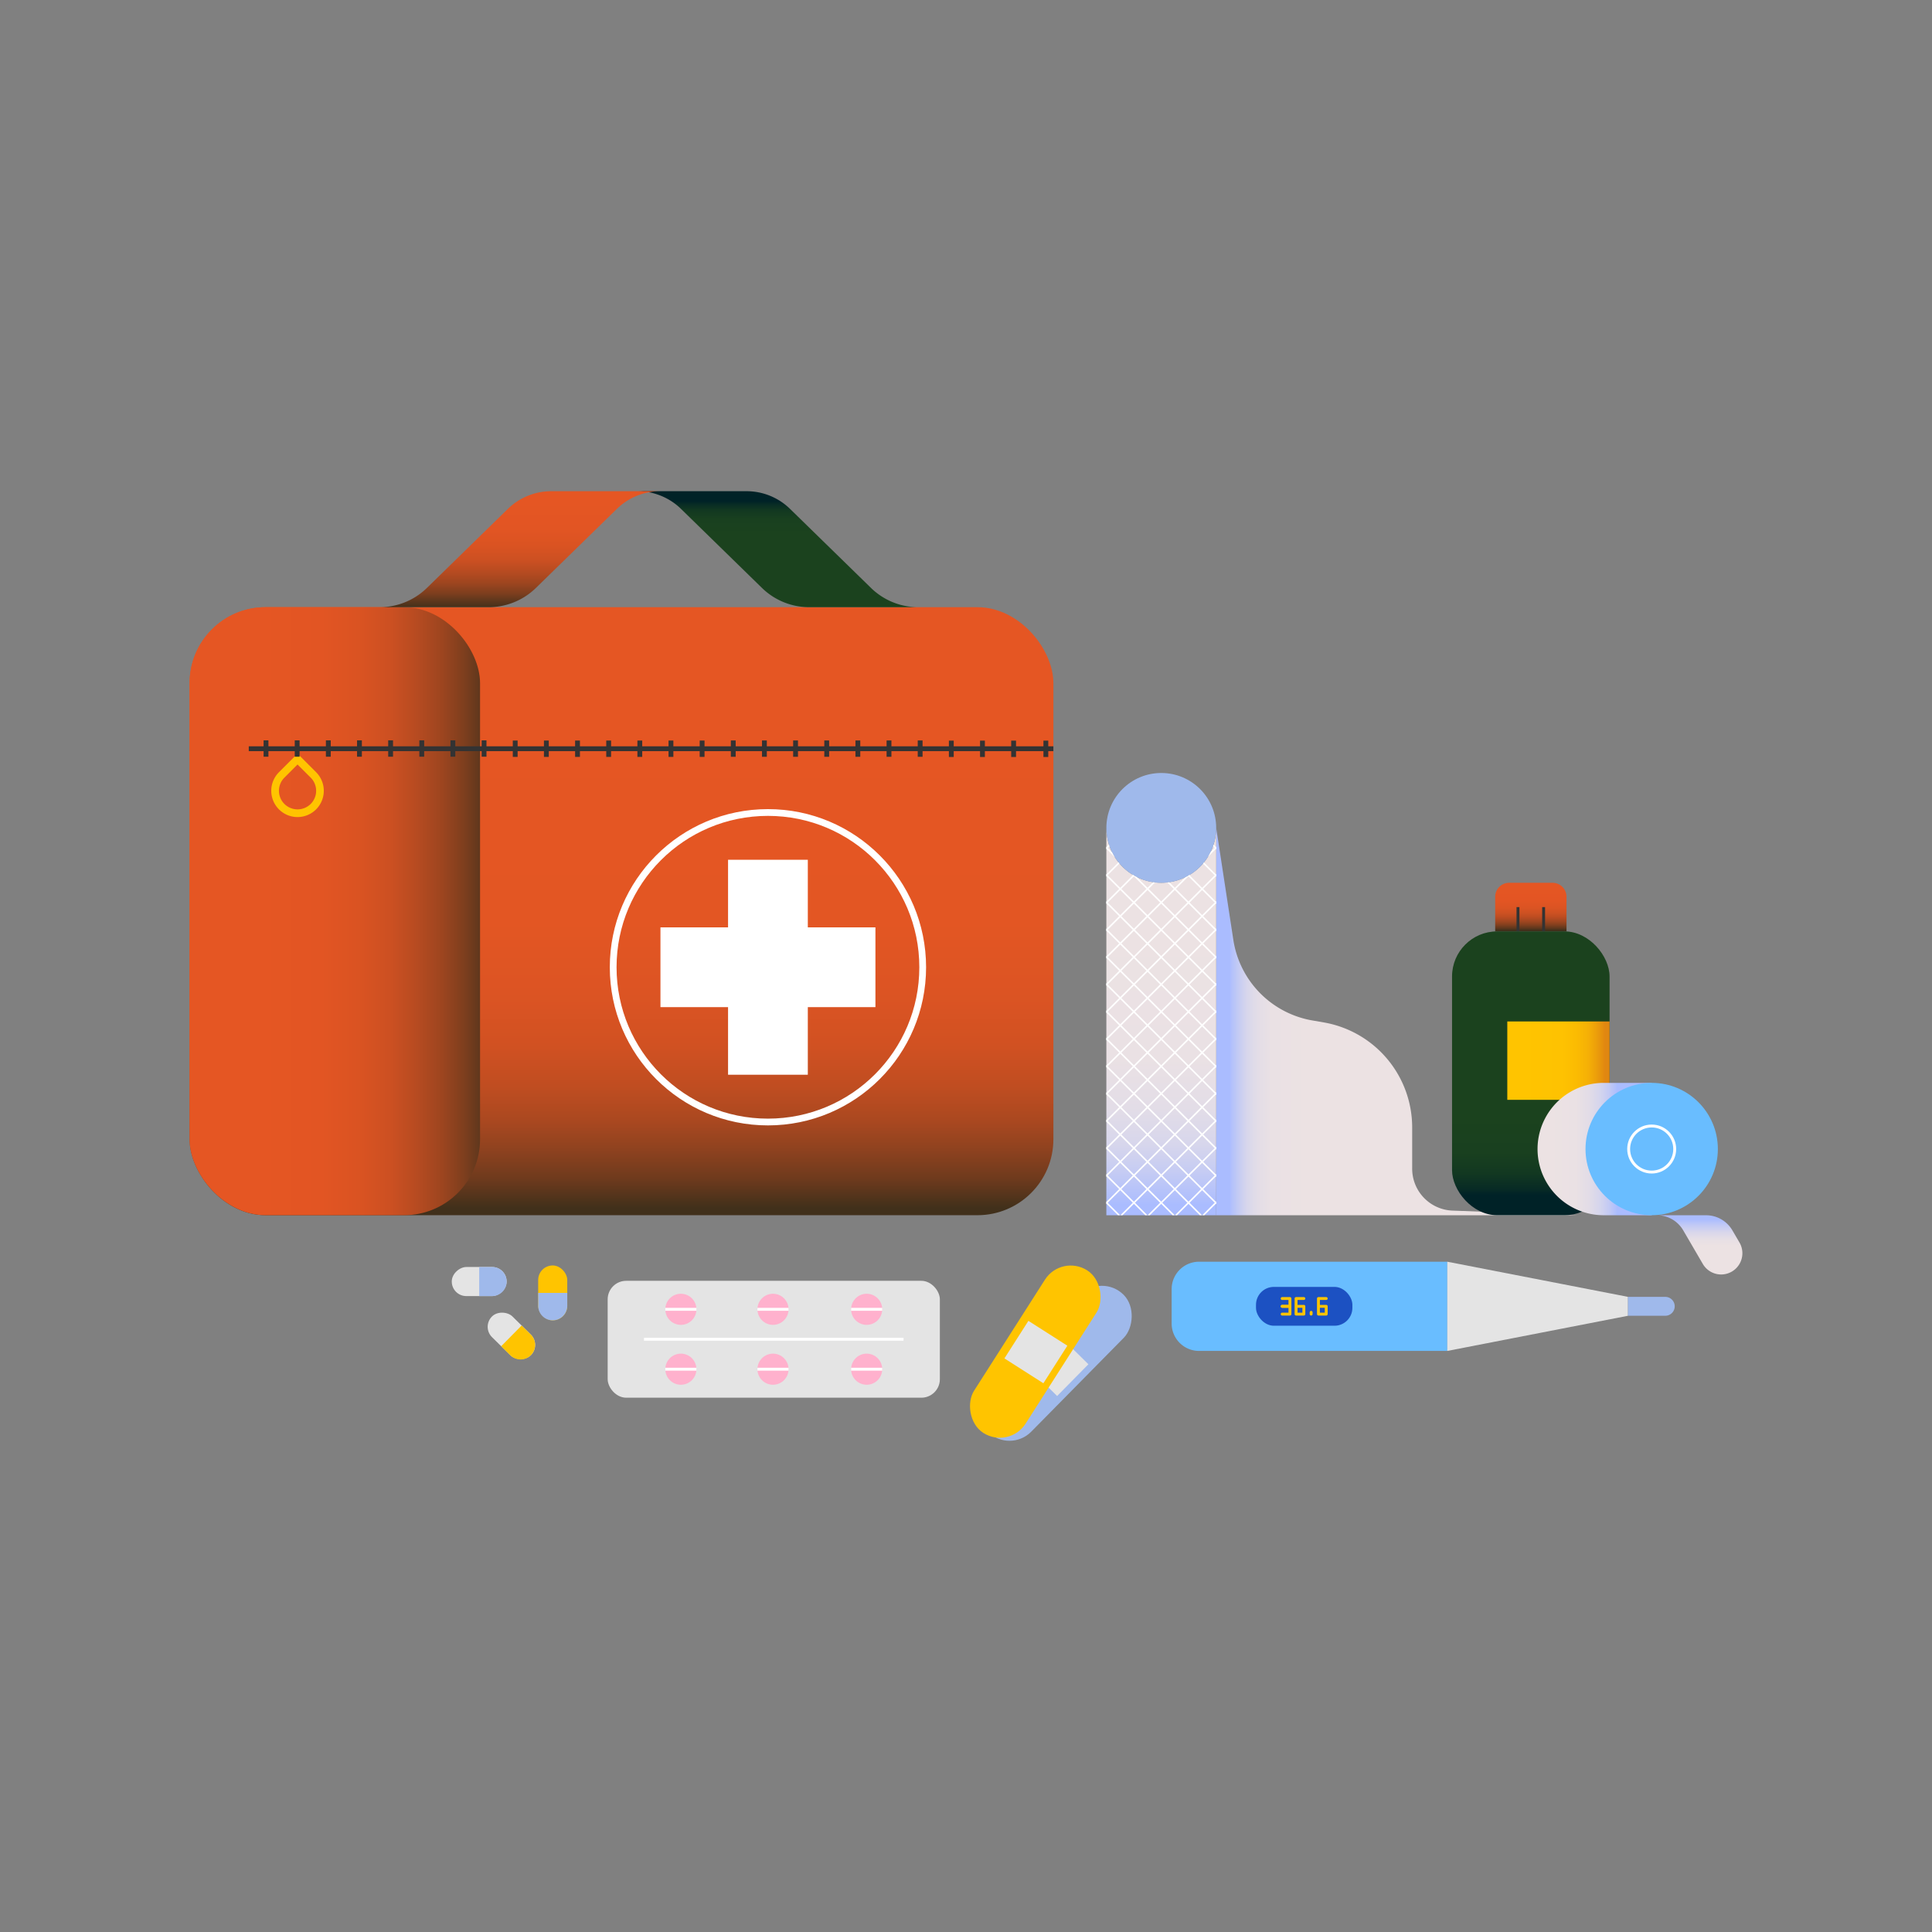 <svg id="Слой_1" data-name="Слой 1" xmlns="http://www.w3.org/2000/svg" xmlns:xlink="http://www.w3.org/1999/xlink" viewBox="0 0 2000 2000"><rect x="0" y="0" width="2000" height="2000" fill="#808080" stroke="none"/><defs><style>.cls-1{fill:url(#Безымянный_градиент_1996);}.cls-2{fill:url(#Безымянный_градиент_1794);}.cls-3{fill:#9fb9eb;}.cls-4{fill:#fff;}.cls-5{fill:url(#Безымянный_градиент_1998);}.cls-11,.cls-19,.cls-20,.cls-22,.cls-6{fill:none;}.cls-20,.cls-6{stroke:#333;}.cls-11,.cls-19,.cls-20,.cls-6{stroke-miterlimit:10;}.cls-11,.cls-22,.cls-6{stroke-width:3px;}.cls-7{fill:url(#Безымянный_градиент_1997);}.cls-8{fill:url(#Безымянный_градиент_1999);}.cls-9{fill:url(#Безымянный_градиент_2000);}.cls-10{fill:#69bdff;}.cls-11,.cls-19{stroke:#fff;}.cls-12{fill:url(#Безымянный_градиент_2057);}.cls-13{fill:#e4e4e4;}.cls-14{fill:#ffc400;}.cls-15{fill:url(#Безымянный_градиент_1800);}.cls-16{fill:url(#Безымянный_градиент_1997-2);}.cls-17{fill:url(#Безымянный_градиент_2003);}.cls-18{fill:url(#Безымянный_градиент_2003-2);}.cls-19{stroke-width:7px;}.cls-20{stroke-width:5px;}.cls-21{fill:#1c51c2;}.cls-22{stroke:#ffc400;stroke-linecap:round;stroke-linejoin:round;}.cls-23{fill:#ffb1cd;}</style><linearGradient id="Безымянный_градиент_1996" x1="1434.1" y1="1057.51" x2="1272.95" y2="1057.51" gradientUnits="userSpaceOnUse"><stop offset="0.48" stop-color="#ece2e3"/><stop offset="0.73" stop-color="#eae1e4"/><stop offset="0.82" stop-color="#e3dde7"/><stop offset="0.89" stop-color="#d7d6ec"/><stop offset="0.94" stop-color="#c6ccf3"/><stop offset="0.99" stop-color="#b1c0fc"/><stop offset="1" stop-color="#aabcff"/></linearGradient><linearGradient id="Безымянный_градиент_1794" x1="1202.15" y1="862.55" x2="1202.15" y2="1250.98" gradientUnits="userSpaceOnUse"><stop offset="0.24" stop-color="#ece2e3"/><stop offset="0.6" stop-color="#eae1e4"/><stop offset="0.73" stop-color="#e3dde7"/><stop offset="0.83" stop-color="#d7d6ec"/><stop offset="0.9" stop-color="#c6ccf3"/><stop offset="0.97" stop-color="#b1c0fc"/><stop offset="0.99" stop-color="#aabcff"/></linearGradient><linearGradient id="Безымянный_градиент_1998" x1="1584.69" y1="963.14" x2="1584.69" y2="908.34" gradientUnits="userSpaceOnUse"><stop offset="0" stop-color="#41301b"/><stop offset="0.05" stop-color="#64381d"/><stop offset="0.11" stop-color="#86401e"/><stop offset="0.18" stop-color="#a44720"/><stop offset="0.25" stop-color="#bc4c21"/><stop offset="0.33" stop-color="#ce5122"/><stop offset="0.43" stop-color="#db5423"/><stop offset="0.56" stop-color="#e35523"/><stop offset="0.82" stop-color="#e55623"/></linearGradient><linearGradient id="Безымянный_градиент_1997" x1="1584.69" y1="972.94" x2="1584.69" y2="1247.91" gradientUnits="userSpaceOnUse"><stop offset="0.66" stop-color="#1b421e"/><stop offset="0.8" stop-color="#19401f"/><stop offset="0.88" stop-color="#123821"/><stop offset="0.94" stop-color="#072a25"/><stop offset="0.96" stop-color="#002227"/></linearGradient><linearGradient id="Безымянный_градиент_1999" x1="1560.35" y1="1097.97" x2="1666.22" y2="1097.97" gradientUnits="userSpaceOnUse"><stop offset="0.13" stop-color="#ffc400"/><stop offset="0.54" stop-color="#fec201"/><stop offset="0.68" stop-color="#fbbb02"/><stop offset="0.79" stop-color="#f5b006"/><stop offset="0.87" stop-color="#ec9f0a"/><stop offset="0.95" stop-color="#e18910"/><stop offset="0.95" stop-color="#e08711"/></linearGradient><linearGradient id="Безымянный_градиент_2000" x1="1590.45" y1="1189.48" x2="1709.82" y2="1189.48" gradientUnits="userSpaceOnUse"><stop offset="0.1" stop-color="#ece2e3"/><stop offset="0.34" stop-color="#eae1e4"/><stop offset="0.46" stop-color="#e2dce7"/><stop offset="0.55" stop-color="#d5d5ed"/><stop offset="0.63" stop-color="#c3caf4"/><stop offset="0.7" stop-color="#abbdfe"/><stop offset="0.7" stop-color="#aabcff"/></linearGradient><linearGradient id="Безымянный_градиент_2057" x1="1759.5" y1="1316.89" x2="1759.5" y2="1259.87" gradientUnits="userSpaceOnUse"><stop offset="0.48" stop-color="#ece2e3"/><stop offset="0.59" stop-color="#e7dfe5"/><stop offset="0.72" stop-color="#d9d7eb"/><stop offset="0.85" stop-color="#c2caf5"/><stop offset="0.96" stop-color="#aabcff"/></linearGradient><linearGradient id="Безымянный_градиент_1800" x1="643.36" y1="1250.74" x2="643.36" y2="647.33" gradientUnits="userSpaceOnUse"><stop offset="0" stop-color="#41301b"/><stop offset="0.01" stop-color="#4a321b"/><stop offset="0.05" stop-color="#6e3a1d"/><stop offset="0.1" stop-color="#8e421f"/><stop offset="0.15" stop-color="#aa4820"/><stop offset="0.21" stop-color="#c04d21"/><stop offset="0.28" stop-color="#d15122"/><stop offset="0.37" stop-color="#dc5423"/><stop offset="0.49" stop-color="#e35623"/><stop offset="0.82" stop-color="#e55623"/></linearGradient><linearGradient id="Безымянный_градиент_1997-2" x1="793.38" y1="629.26" x2="793.38" y2="514.51" xlink:href="#Безымянный_градиент_1997"/><linearGradient id="Безымянный_градиент_2003" x1="514.2" y1="943.27" x2="216.86" y2="943.27" gradientUnits="userSpaceOnUse"><stop offset="0" stop-color="#41301b"/><stop offset="0.04" stop-color="#56351c"/><stop offset="0.11" stop-color="#7c3e1e"/><stop offset="0.19" stop-color="#9d451f"/><stop offset="0.28" stop-color="#b74b21"/><stop offset="0.37" stop-color="#cc5022"/><stop offset="0.48" stop-color="#da5322"/><stop offset="0.61" stop-color="#e25523"/><stop offset="0.82" stop-color="#e55623"/></linearGradient><linearGradient id="Безымянный_градиент_2003-2" x1="550.17" y1="629.26" x2="550.17" y2="495.52" xlink:href="#Безымянный_градиент_2003"/></defs><path class="cls-1" d="M1259,1258h373.23l-128.52-4.78a43.43,43.43,0,0,1-41.83-43.41v-42.64a110.38,110.38,0,0,0-91.48-108.75l-12-2.08A100,100,0,0,1,1276.75,973L1259,857Z"/><path class="cls-2" d="M1259,857V1258H1145.3V857A56.85,56.85,0,0,0,1259,857Z"/><circle class="cls-3" cx="1202.15" cy="857.04" r="56.84"/><polygon class="cls-4" points="1259 1243.52 1259 1245.77 1246.79 1257.98 1244.54 1257.98 1257.44 1245.09 1258.56 1243.96 1259 1243.52"/><polygon class="cls-4" points="1259 1215.26 1259 1217.52 1245.56 1230.96 1244.44 1232.09 1231.44 1245.09 1230.31 1246.21 1218.54 1257.98 1216.28 1257.98 1229.18 1245.08 1230.31 1243.96 1243.31 1230.96 1244.43 1229.83 1257.43 1216.83 1258.56 1215.7 1259 1215.26"/><polygon class="cls-4" points="1259 1187.01 1259 1189.27 1258.56 1189.7 1245.56 1202.71 1244.43 1203.83 1231.43 1216.83 1230.31 1217.96 1217.31 1230.96 1216.18 1232.08 1203.18 1245.08 1202.06 1246.21 1190.28 1257.98 1188.03 1257.98 1200.93 1245.08 1202.06 1243.96 1215.06 1230.96 1216.18 1229.83 1229.18 1216.83 1230.31 1215.71 1243.31 1202.71 1244.43 1201.58 1257.43 1188.58 1258.56 1187.45 1259 1187.01"/><polygon class="cls-4" points="1259 1158.76 1259 1161.01 1245.56 1174.45 1244.43 1175.58 1231.43 1188.58 1230.31 1189.71 1217.31 1202.71 1216.18 1203.83 1203.18 1216.83 1202.06 1217.96 1189.06 1230.96 1187.93 1232.08 1173.8 1246.21 1162.03 1257.98 1159.78 1257.98 1172.68 1245.09 1173.81 1243.96 1186.8 1230.96 1200.93 1216.83 1202.06 1215.71 1215.06 1202.71 1216.18 1201.58 1229.18 1188.58 1230.31 1187.45 1243.31 1174.45 1244.44 1173.33 1257.44 1160.33 1258.56 1159.2 1259 1158.76"/><polygon class="cls-4" points="1259 1130.51 1259 1132.76 1245.56 1146.2 1244.44 1147.33 1231.44 1160.33 1230.31 1161.45 1217.31 1174.45 1216.18 1175.58 1203.18 1188.58 1202.06 1189.71 1189.06 1202.71 1187.93 1203.83 1173.8 1217.96 1160.81 1230.96 1146.68 1245.09 1145.55 1246.21 1145.31 1246.45 1145.31 1244.2 1145.55 1243.96 1172.68 1216.83 1173.81 1215.71 1186.81 1202.71 1187.93 1201.58 1200.93 1188.58 1202.06 1187.46 1215.06 1174.46 1216.18 1173.33 1229.18 1160.33 1230.31 1159.2 1243.31 1146.2 1244.44 1145.08 1257.44 1132.08 1258.56 1130.95 1259 1130.51"/><polygon class="cls-4" points="1259 1102.26 1259 1104.51 1245.56 1117.95 1244.44 1119.08 1231.44 1132.08 1230.31 1133.2 1217.31 1146.2 1216.18 1147.33 1203.18 1160.33 1202.06 1161.46 1189.06 1174.46 1187.93 1175.58 1174.93 1188.58 1173.81 1189.71 1160.81 1202.71 1159.68 1203.83 1145.55 1217.96 1145.31 1218.2 1145.31 1215.94 1145.55 1215.7 1158.55 1202.71 1172.68 1188.58 1173.8 1187.45 1186.8 1174.45 1187.93 1173.33 1200.93 1160.33 1202.06 1159.2 1215.06 1146.2 1216.18 1145.07 1229.18 1132.07 1230.31 1130.95 1243.31 1117.95 1244.43 1116.82 1258.56 1102.69 1259 1102.26"/><polygon class="cls-4" points="1259 1074 1259 1076.26 1258.56 1076.69 1231.43 1103.82 1230.31 1104.95 1217.31 1117.95 1216.18 1119.07 1203.18 1132.07 1202.06 1133.2 1189.05 1146.2 1187.93 1147.33 1174.93 1160.33 1173.8 1161.45 1160.8 1174.45 1159.68 1175.58 1146.68 1188.58 1145.55 1189.7 1145.31 1189.94 1145.31 1187.69 1158.55 1174.45 1159.68 1173.33 1172.68 1160.33 1173.8 1159.2 1200.93 1132.07 1202.06 1130.95 1215.06 1117.95 1216.18 1116.82 1229.18 1103.82 1230.31 1102.7 1244.44 1088.57 1257.43 1075.57 1259 1074"/><polygon class="cls-4" points="1259 1045.75 1259 1048 1244.43 1062.57 1231.44 1075.57 1217.31 1089.7 1216.18 1090.82 1203.18 1103.82 1202.06 1104.95 1189.06 1117.95 1187.93 1119.07 1160.8 1146.2 1159.68 1147.33 1146.68 1160.33 1145.55 1161.45 1145.31 1161.69 1145.31 1159.44 1158.55 1146.2 1159.68 1145.08 1172.68 1132.08 1173.8 1130.95 1200.93 1103.82 1202.06 1102.7 1215.06 1089.7 1216.18 1088.57 1243.31 1061.44 1244.44 1060.32 1257.44 1047.32 1258.56 1046.19 1259 1045.75"/><polygon class="cls-4" points="1259 1017.5 1259 1019.75 1245.56 1033.19 1244.44 1034.32 1231.44 1047.32 1230.31 1048.44 1203.18 1075.57 1202.06 1076.7 1189.06 1089.7 1187.93 1090.82 1160.8 1117.95 1159.68 1119.08 1146.68 1132.08 1145.55 1133.2 1145.31 1133.44 1145.31 1131.19 1172.68 1103.82 1173.81 1102.7 1186.81 1089.7 1187.93 1088.57 1200.93 1075.57 1202.06 1074.45 1216.19 1060.32 1229.18 1047.32 1243.31 1033.19 1244.44 1032.07 1257.44 1019.07 1258.56 1017.94 1259 1017.5"/><polygon class="cls-4" points="1259 989.24 1259 991.5 1245.56 1004.94 1244.44 1006.07 1231.44 1019.07 1230.31 1020.19 1216.18 1034.32 1203.19 1047.32 1189.06 1061.45 1187.93 1062.57 1174.93 1075.57 1173.81 1076.7 1160.81 1089.7 1159.68 1090.82 1145.31 1105.19 1145.31 1102.93 1158.55 1089.69 1159.68 1088.57 1172.68 1075.57 1173.8 1074.44 1186.8 1061.44 1187.93 1060.32 1202.06 1046.19 1215.05 1033.19 1229.18 1019.06 1230.31 1017.94 1243.31 1004.94 1244.43 1003.81 1259 989.24"/><polygon class="cls-4" points="1259 960.99 1259 963.25 1258.56 963.68 1231.43 990.81 1230.31 991.94 1217.31 1004.94 1216.18 1006.06 1203.18 1019.06 1202.06 1020.19 1174.93 1047.32 1173.8 1048.44 1160.8 1061.44 1159.68 1062.57 1146.68 1075.57 1145.55 1076.69 1145.31 1076.93 1145.31 1074.68 1158.55 1061.44 1159.68 1060.32 1172.68 1047.32 1173.8 1046.19 1200.93 1019.06 1202.06 1017.94 1215.06 1004.94 1216.18 1003.81 1229.18 990.81 1230.31 989.69 1244.44 975.56 1257.43 962.56 1259 960.99"/><polygon class="cls-4" points="1259 932.74 1259 934.99 1244.43 949.56 1231.44 962.56 1217.31 976.69 1216.18 977.81 1203.18 990.81 1202.06 991.94 1189.06 1004.94 1187.93 1006.06 1160.8 1033.19 1159.68 1034.32 1146.68 1047.32 1145.55 1048.44 1145.31 1048.68 1145.31 1046.43 1158.55 1033.19 1159.68 1032.07 1173.81 1017.94 1186.8 1004.94 1200.93 990.81 1202.06 989.69 1215.06 976.69 1216.18 975.56 1243.31 948.43 1244.44 947.31 1257.44 934.31 1258.56 933.18 1259 932.74"/><polygon class="cls-4" points="1259 904.49 1259 906.74 1245.56 920.18 1244.44 921.31 1231.44 934.31 1230.31 935.43 1203.18 962.56 1202.06 963.69 1189.06 976.69 1187.93 977.81 1173.8 991.94 1160.81 1004.94 1146.68 1019.07 1145.55 1020.19 1145.31 1020.43 1145.31 1018.18 1172.68 990.81 1173.81 989.69 1186.81 976.69 1187.93 975.56 1200.93 962.56 1202.06 961.44 1216.19 947.31 1229.18 934.31 1243.31 920.18 1244.44 919.06 1257.44 906.06 1258.56 904.93 1259 904.49"/><path class="cls-4" d="M1232.18,905.31l-.74.75-1.13,1.12-14.13,14.13-13,13-14.13,14.13-1.13,1.12-13,13-1.12,1.13-13,13-1.13,1.12-14.37,14.37v-2.26l13.24-13.24,1.13-1.12,13-13,1.12-1.13,13-13,1.13-1.12,14.13-14.13,13-13,12-12,1.6-.82c.38-.2.75-.41,1.12-.62l.72-.4c.24-.13.47-.27.71-.42Z"/><path class="cls-4" d="M1259,876.23v2.26l-8.6,8.6c.26-.41.51-.82.76-1.24s.49-.83.72-1.26l.69-1.29c.23-.43.45-.86.66-1.3Z"/><path class="cls-4" d="M1195.72,913.52l-6.66,6.66-14.13,14.13-1.13,1.12-13,13-1.12,1.13-13,13-1.13,1.12-.24.24v-2.25l13.24-13.24,1.13-1.12,13-13,1.12-1.13,19.92-19.92C1194.38,913.36,1195.05,913.44,1195.72,913.52Z"/><path class="cls-4" d="M1174.35,906.63l-13.55,13.55-1.12,1.13-13,13-1.13,1.12-.24.24v-2.25l13.24-13.24,1.13-1.12,13-13,.25-.26C1173.39,906.08,1173.87,906.36,1174.35,906.63Z"/><path class="cls-4" d="M1158.86,893.87l-12.18,12.19-1.13,1.12-.24.24v-2.25l.24-.24,12.28-12.29c.15.19.3.37.46.55Z"/><path class="cls-4" d="M1148.53,876l-1.85,1.85-1.37,1.37v-2.26l.24-.24,2.41-2.41c.12.38.24.75.37,1.12Z"/><polygon class="cls-4" points="1159.57 1257.98 1157.32 1257.98 1145.31 1245.97 1145.31 1243.72 1159.57 1257.98"/><polygon class="cls-4" points="1187.83 1257.98 1185.57 1257.98 1145.31 1217.72 1145.31 1215.46 1145.55 1215.7 1146.68 1216.83 1187.83 1257.98"/><polygon class="cls-4" points="1216.08 1257.98 1213.83 1257.98 1187.93 1232.08 1186.8 1230.96 1173.8 1217.96 1172.68 1216.83 1159.68 1203.83 1158.55 1202.71 1145.55 1189.7 1145.31 1189.47 1145.31 1187.21 1145.55 1187.45 1146.68 1188.58 1216.08 1257.98"/><polygon class="cls-4" points="1244.33 1257.98 1242.08 1257.98 1159.68 1175.58 1158.55 1174.45 1145.55 1161.45 1145.31 1161.21 1145.31 1158.96 1145.55 1159.2 1146.68 1160.33 1159.68 1173.33 1160.8 1174.45 1173.8 1187.45 1174.93 1188.58 1244.33 1257.98"/><polygon class="cls-4" points="1259 1244.4 1259 1246.65 1187.93 1175.58 1186.8 1174.45 1173.8 1161.45 1172.68 1160.33 1159.68 1147.33 1158.55 1146.2 1145.55 1133.2 1145.31 1132.96 1145.31 1130.71 1145.55 1130.95 1146.68 1132.08 1159.68 1145.08 1160.8 1146.2 1173.8 1159.2 1174.93 1160.33 1259 1244.4"/><polygon class="cls-4" points="1259 1216.14 1259 1218.4 1187.93 1147.33 1186.8 1146.2 1173.8 1133.2 1172.68 1132.08 1159.68 1119.08 1158.55 1117.95 1145.55 1104.95 1145.31 1104.71 1145.31 1102.46 1145.55 1102.69 1159.68 1116.82 1160.8 1117.95 1173.8 1130.95 1174.93 1132.07 1187.93 1145.07 1189.05 1146.2 1202.06 1159.2 1203.18 1160.33 1216.18 1173.33 1217.31 1174.45 1230.31 1187.45 1231.43 1188.58 1245.56 1202.71 1258.56 1215.7 1259 1216.14"/><polygon class="cls-4" points="1259 1187.89 1259 1190.14 1258.56 1189.7 1257.43 1188.58 1244.43 1175.58 1243.31 1174.45 1230.31 1161.45 1229.18 1160.33 1216.18 1147.33 1215.06 1146.2 1187.93 1119.07 1186.8 1117.95 1173.8 1104.95 1172.68 1103.82 1145.55 1076.69 1145.31 1076.46 1145.31 1074.2 1230.31 1159.2 1231.44 1160.33 1244.44 1173.33 1245.56 1174.45 1259 1187.89"/><polygon class="cls-4" points="1259 1159.64 1259 1161.89 1258.56 1161.45 1257.44 1160.33 1244.44 1147.33 1243.31 1146.2 1145.31 1048.2 1145.31 1045.95 1230.31 1130.95 1231.44 1132.08 1244.44 1145.08 1245.56 1146.2 1259 1159.64"/><polygon class="cls-4" points="1259 1131.39 1259 1133.64 1258.56 1133.2 1257.44 1132.08 1244.44 1119.08 1243.31 1117.95 1145.31 1019.95 1145.31 1017.7 1259 1131.39"/><polygon class="cls-4" points="1259 1103.13 1259 1105.39 1145.31 991.7 1145.31 989.44 1259 1103.13"/><polygon class="cls-4" points="1259 1074.88 1259 1077.13 1258.56 1076.69 1257.43 1075.57 1244.43 1062.57 1243.31 1061.44 1230.31 1048.44 1229.18 1047.32 1215.05 1033.19 1202.06 1020.19 1187.93 1006.06 1186.8 1004.94 1173.8 991.94 1172.68 990.81 1145.55 963.68 1145.31 963.45 1145.31 961.19 1259 1074.88"/><polygon class="cls-4" points="1259 1046.63 1259 1048.88 1145.31 935.19 1145.31 932.94 1259 1046.63"/><polygon class="cls-4" points="1259 1018.38 1259 1020.63 1145.31 906.94 1145.31 904.69 1259 1018.38"/><path class="cls-4" d="M1154.18,887.56l-8.87-8.87v-2.26l5.94,5.94c.09.18.18.36.28.54.2.41.41.82.64,1.22s.43.81.67,1.2c.4.69.81,1.38,1.24,2.06Z"/><path class="cls-4" d="M1259,990.12v2.26L1171.62,905l1.31.8c.46.28.94.56,1.42.83l.71.39c.31.18.63.34,1,.5l0,0,.75.38Z"/><path class="cls-4" d="M1259,961.87v2.25l-.44-.44-1.13-1.12-13-13-1.12-1.13-13-13-1.13-1.12-20.77-20.77c.67-.07,1.34-.16,2-.26Z"/><path class="cls-4" d="M1259,933.62v2.25l-29.18-29.18.72-.4c.24-.13.47-.27.71-.42Z"/><path class="cls-4" d="M1259,905.37v2.25L1245.35,894c.35-.4.69-.81,1-1.23l12.18,12.19Z"/><path class="cls-4" d="M1259,877.11v2.26l-3.28-3.28h0c.11-.28.21-.55.3-.83s.19-.57.28-.85Z"/><path class="cls-5" d="M1562.21,913.88h45a14.43,14.43,0,0,1,14.43,14.43v35.87a0,0,0,0,1,0,0h-73.83a0,0,0,0,1,0,0V928.32A14.43,14.43,0,0,1,1562.21,913.88Z"/><line class="cls-6" x1="1571.42" y1="964.18" x2="1571.42" y2="939.03"/><line class="cls-6" x1="1597.95" y1="964.18" x2="1597.95" y2="939.03"/><rect class="cls-7" x="1503.15" y="964.18" width="163.07" height="293.8" rx="46.66"/><rect class="cls-8" x="1560.35" y="1057.41" width="105.87" height="81.13"/><path class="cls-9" d="M1659,1258a68.51,68.51,0,0,1,0-137h50.87v137Z"/><circle class="cls-10" cx="1709.82" cy="1189.48" r="68.5"/><circle class="cls-11" cx="1709.82" cy="1189.48" r="23.84"/><path class="cls-12" d="M1715.26,1258a31.48,31.48,0,0,1,27.19,15.62l20.31,34.82a22,22,0,0,0,19,10.9h0a22,22,0,0,0,19-33l-7.4-12.68a31.49,31.49,0,0,0-27.19-15.62Z"/><rect class="cls-3" x="1061.26" y="1311.43" width="63.3" height="199.7" rx="31.65" transform="translate(1305.32 -361.02) rotate(44.59)"/><rect class="cls-13" x="1070.42" y="1387.94" width="46.14" height="47.84" transform="translate(-679.63 1199.47) rotate(-45.41)"/><rect class="cls-14" x="1040.02" y="1299.37" width="63.3" height="199.7" rx="31.65" transform="translate(921.21 -356.81) rotate(32.55)"/><rect class="cls-13" x="1049.28" y="1375.74" width="46.14" height="47.84" transform="translate(-684.42 1550.48) rotate(-57.45)"/><rect class="cls-15" x="196.26" y="628.55" width="894.2" height="629.43" rx="78.64"/><path class="cls-16" d="M565.52,508.49H660a64.43,64.43,0,0,1,45,18.34l83.78,81.79a70,70,0,0,0,48.94,19.93H950.59a70,70,0,0,1-48.94-19.93l-83.78-81.79a64.42,64.42,0,0,0-45-18.34Z"/><rect class="cls-17" x="196.26" y="628.55" width="300.69" height="629.43" rx="78.64"/><path class="cls-18" d="M778,508.49H683.56a64.43,64.43,0,0,0-45,18.34l-83.78,81.79a70,70,0,0,1-48.94,19.93H393a70,70,0,0,0,48.94-19.93l83.78-81.79a64.42,64.42,0,0,1,45-18.34Z"/><path class="cls-14" d="M308,845.82a27.2,27.2,0,0,1-19.23-46.43L308,780.16l19.23,19.23A27.2,27.2,0,0,1,308,845.82Zm0-54.42L294.41,805a19.25,19.25,0,1,0,27.22,0Z"/><polygon class="cls-4" points="906.24 960.01 906.24 1042.58 836.25 1042.58 836.25 1112.56 753.68 1112.56 753.68 1042.58 683.7 1042.58 683.7 960.01 753.68 960.01 753.68 890.03 836.25 890.03 836.25 960.01 906.24 960.01"/><circle class="cls-19" cx="794.97" cy="1001.3" r="160.21"/><polyline class="cls-20" points="1090.45 775.07 496.95 775.07 257.53 775.07"/><line class="cls-20" x1="275.37" y1="766.42" x2="275.37" y2="783.34"/><line class="cls-20" x1="307.62" y1="766.42" x2="307.62" y2="783.34"/><line class="cls-20" x1="339.87" y1="766.42" x2="339.87" y2="783.34"/><line class="cls-20" x1="372.11" y1="766.42" x2="372.11" y2="783.34"/><line class="cls-20" x1="404.36" y1="766.42" x2="404.36" y2="783.34"/><line class="cls-20" x1="436.61" y1="766.42" x2="436.61" y2="783.34"/><line class="cls-20" x1="468.85" y1="766.42" x2="468.85" y2="783.34"/><line class="cls-20" x1="501.1" y1="766.42" x2="501.1" y2="783.34"/><line class="cls-20" x1="533.34" y1="766.61" x2="533.34" y2="783.53"/><line class="cls-20" x1="565.59" y1="766.61" x2="565.59" y2="783.53"/><line class="cls-20" x1="597.84" y1="766.61" x2="597.84" y2="783.53"/><line class="cls-20" x1="630.08" y1="766.61" x2="630.08" y2="783.53"/><line class="cls-20" x1="662.33" y1="766.61" x2="662.33" y2="783.53"/><line class="cls-20" x1="694.57" y1="766.61" x2="694.57" y2="783.53"/><line class="cls-20" x1="726.82" y1="766.61" x2="726.82" y2="783.53"/><line class="cls-20" x1="759.07" y1="766.52" x2="759.07" y2="783.43"/><line class="cls-20" x1="791.31" y1="766.52" x2="791.31" y2="783.43"/><line class="cls-20" x1="823.56" y1="766.52" x2="823.56" y2="783.43"/><line class="cls-20" x1="855.81" y1="766.52" x2="855.81" y2="783.43"/><line class="cls-20" x1="888.05" y1="766.52" x2="888.05" y2="783.43"/><line class="cls-20" x1="920.3" y1="766.52" x2="920.3" y2="783.43"/><line class="cls-20" x1="952.54" y1="766.52" x2="952.54" y2="783.43"/><line class="cls-20" x1="984.79" y1="766.71" x2="984.79" y2="783.63"/><line class="cls-20" x1="1017.04" y1="766.71" x2="1017.04" y2="783.63"/><line class="cls-20" x1="1049.28" y1="766.71" x2="1049.28" y2="783.63"/><line class="cls-20" x1="1082.66" y1="766.71" x2="1082.66" y2="783.63"/><path class="cls-10" d="M1241.27,1306.12h257a0,0,0,0,1,0,0v92.36a0,0,0,0,1,0,0h-257a28.38,28.38,0,0,1-28.38-28.38v-35.6A28.38,28.38,0,0,1,1241.27,1306.12Z"/><polygon class="cls-13" points="1685.3 1362.08 1498.23 1398.48 1498.23 1306.12 1685.3 1342.51 1685.3 1362.08"/><path class="cls-3" d="M1723.88,1342.51h-38.59v19.57h38.59a9.78,9.78,0,0,0,9.78-9.78h0A9.78,9.78,0,0,0,1723.88,1342.51Z"/><rect class="cls-21" x="1300.2" y="1332.19" width="99.79" height="40.21" rx="18.52"/><polyline class="cls-22" points="1327.28 1344.23 1335.35 1344.23 1335.35 1352.3 1327.28 1352.3"/><polyline class="cls-22" points="1327.28 1352.3 1335.35 1352.3 1335.35 1360.36 1327.28 1360.36"/><polyline class="cls-22" points="1349.75 1344.23 1341.68 1344.23 1341.68 1360.36 1349.75 1360.36 1349.75 1352.3 1341.68 1352.3"/><polyline class="cls-22" points="1372.9 1344.23 1364.84 1344.23 1364.84 1360.36 1372.9 1360.36 1372.9 1352.3 1364.84 1352.3"/><line class="cls-22" x1="1357.29" y1="1358.52" x2="1357.29" y2="1360.36"/><rect class="cls-13" x="629.06" y="1325.89" width="343.88" height="121.01" rx="19.18"/><circle class="cls-23" cx="800.2" cy="1355.39" r="16.11"/><circle class="cls-23" cx="897.17" cy="1355.39" r="16.11"/><circle class="cls-23" cx="704.83" cy="1355.39" r="16.11"/><line class="cls-11" x1="881.06" y1="1355.39" x2="913.28" y2="1355.39"/><line class="cls-11" x1="784.1" y1="1355.39" x2="816.31" y2="1355.39"/><line class="cls-11" x1="688.72" y1="1355.39" x2="720.93" y2="1355.39"/><circle class="cls-23" cx="800.2" cy="1417.39" r="16.11"/><circle class="cls-23" cx="897.17" cy="1417.39" r="16.11"/><circle class="cls-23" cx="704.83" cy="1417.39" r="16.11"/><line class="cls-11" x1="881.06" y1="1417.39" x2="913.28" y2="1417.39"/><line class="cls-11" x1="784.1" y1="1417.39" x2="816.31" y2="1417.39"/><line class="cls-11" x1="688.72" y1="1417.39" x2="720.93" y2="1417.39"/><line class="cls-11" x1="666.66" y1="1386.39" x2="935.34" y2="1386.39"/><rect class="cls-14" x="557.12" y="1309.99" width="30.11" height="56.82" rx="15.05"/><path class="cls-3" d="M557.12,1338.4h30.11a0,0,0,0,1,0,0v13.36a15.05,15.05,0,0,1-15.05,15.05h0a15.05,15.05,0,0,1-15.05-15.05V1338.4A0,0,0,0,1,557.12,1338.4Z"/><rect class="cls-13" x="481.02" y="1298.24" width="30.11" height="56.82" rx="15.05" transform="translate(-830.57 1822.72) rotate(-90)"/><path class="cls-3" d="M495.22,1312.44h30.11a0,0,0,0,1,0,0v13.36a15.05,15.05,0,0,1-15.05,15.05h0a15.05,15.05,0,0,1-15.05-15.05v-13.36A0,0,0,0,1,495.22,1312.44Z" transform="translate(-816.37 1836.93) rotate(-90)"/><rect class="cls-13" x="514.37" y="1354.44" width="30.11" height="56.82" rx="15.05" transform="translate(-827.06 789.11) rotate(-45.41)"/><path class="cls-14" d="M524.48,1378.62h30.11a0,0,0,0,1,0,0V1392A15.05,15.05,0,0,1,539.54,1407h0A15.05,15.05,0,0,1,524.48,1392v-13.36A0,0,0,0,1,524.48,1378.62Z" transform="translate(-831.15 799.29) rotate(-45.41)"/></svg>